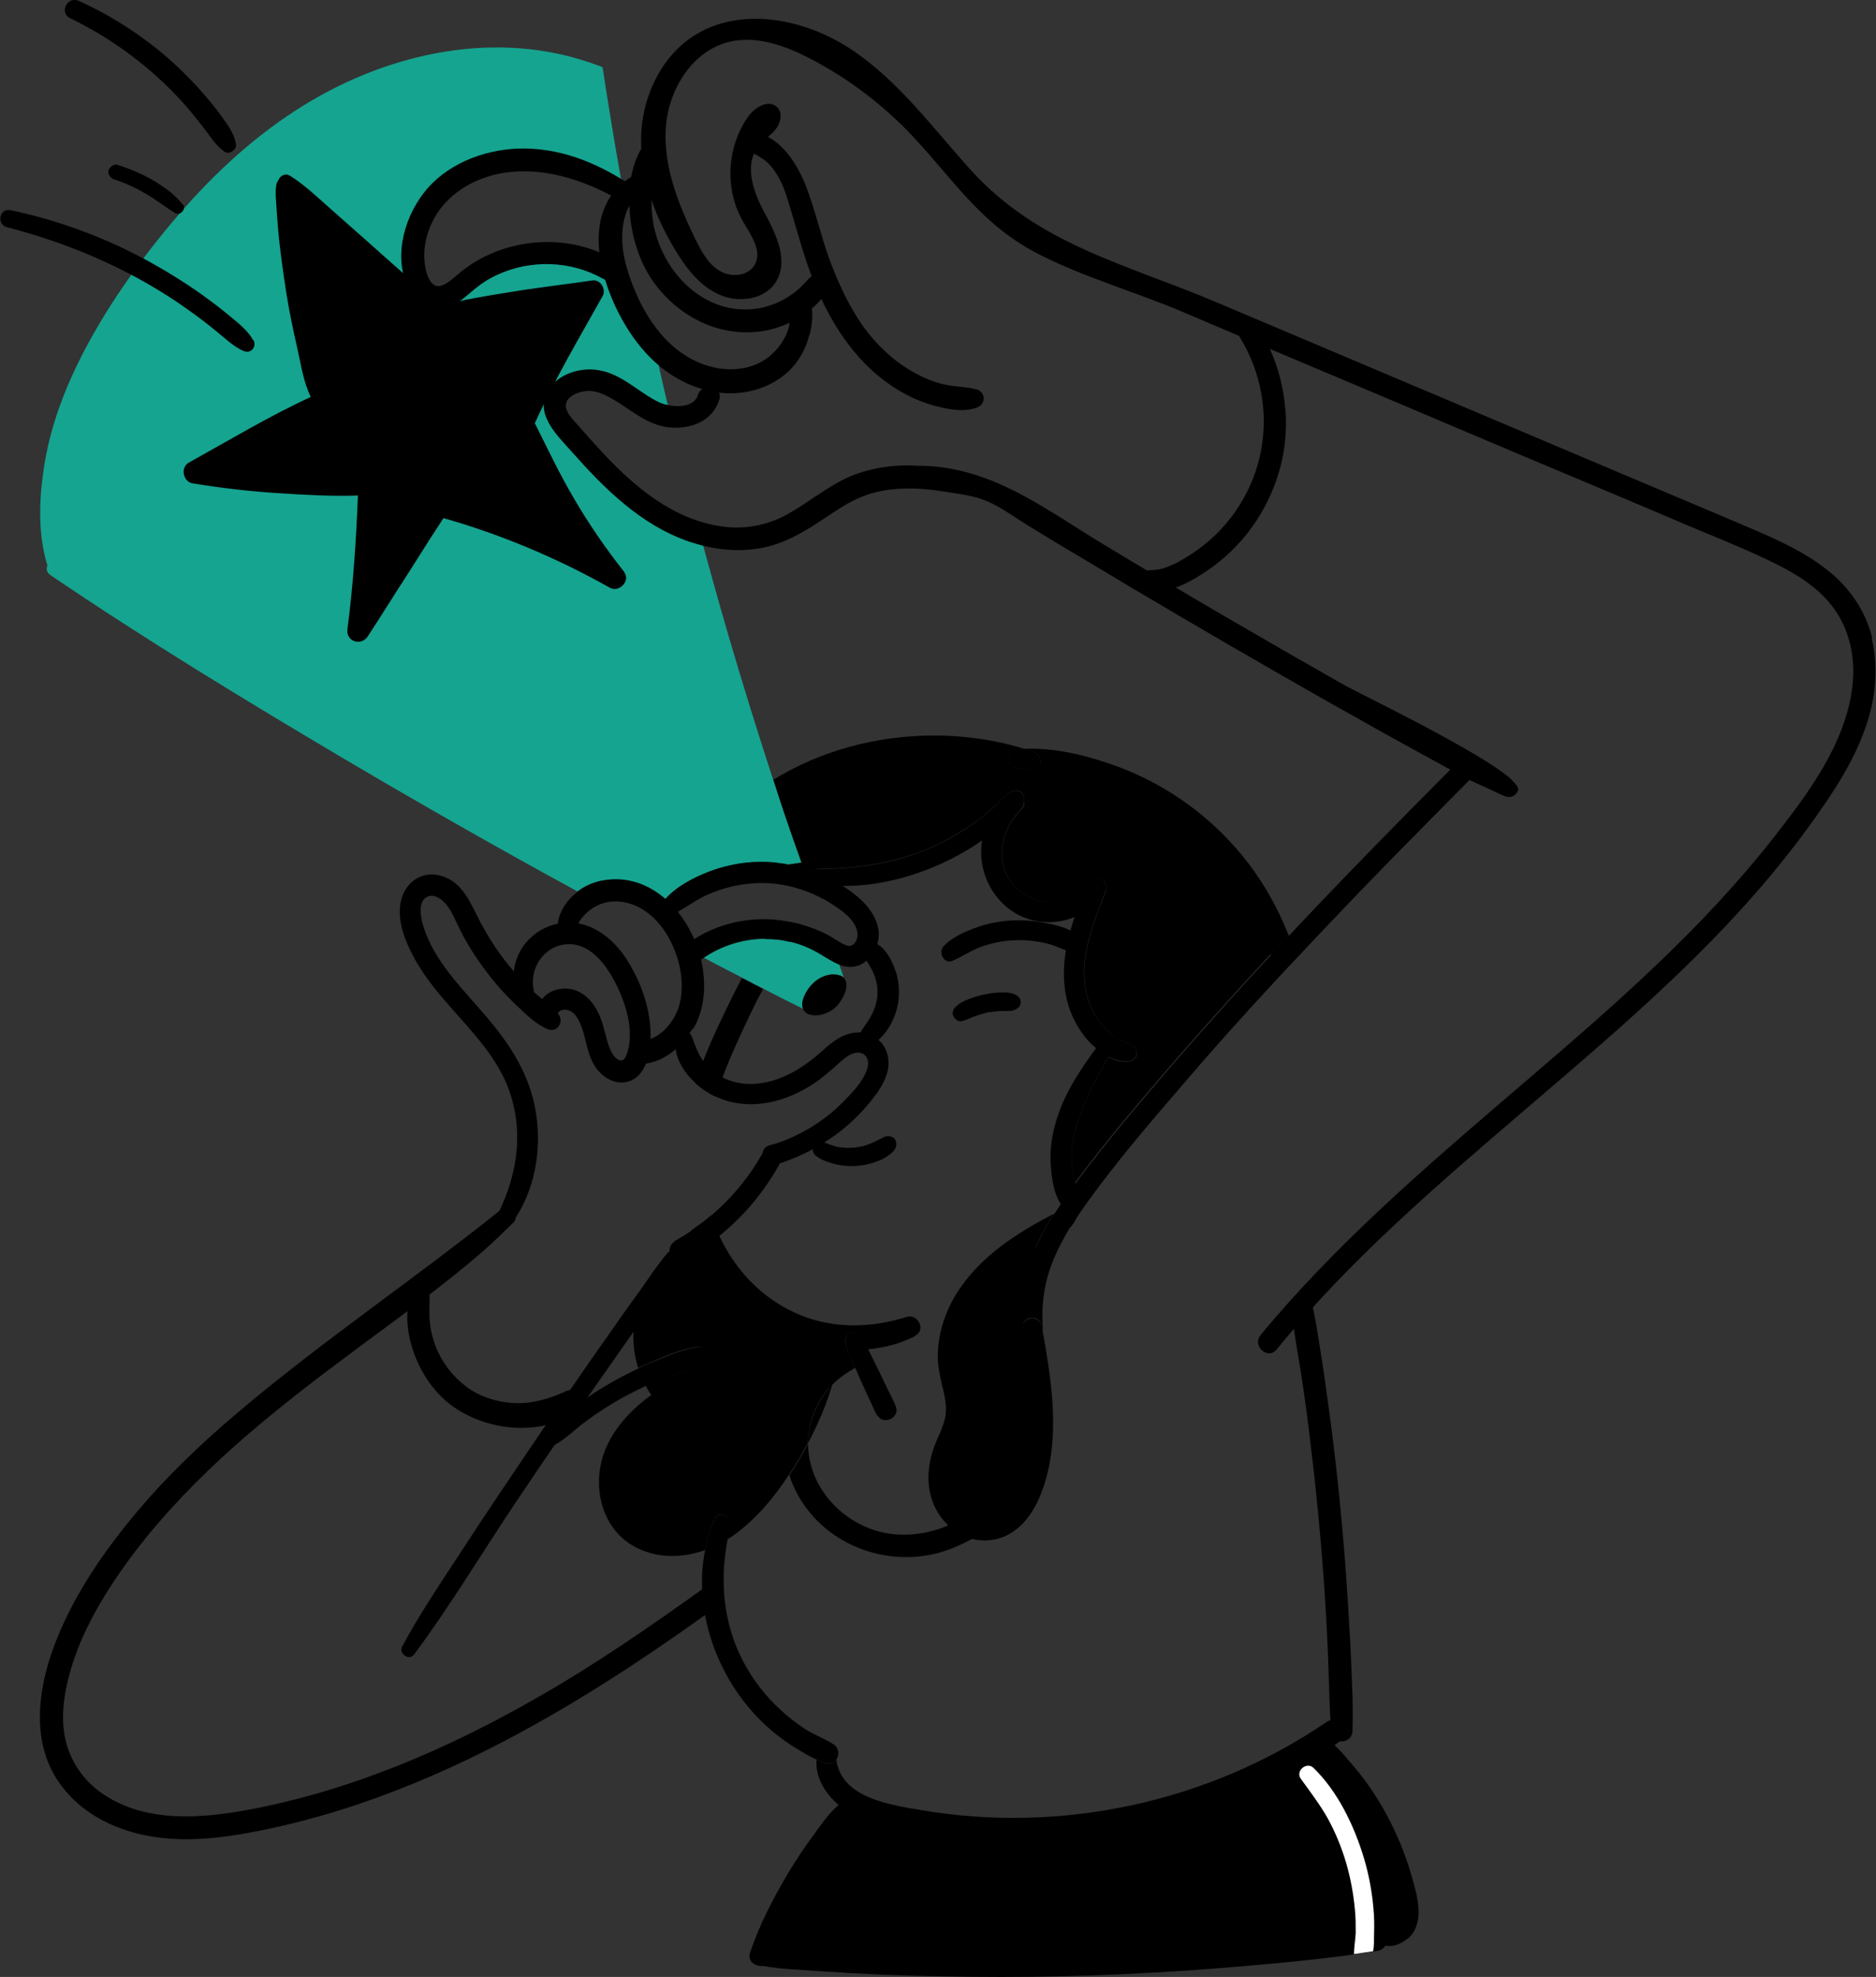 <svg width="168" height="177" viewBox="0 0 168 177" fill="none" xmlns="http://www.w3.org/2000/svg">
<rect x="0" y="0" width="168" height="177" fill="#333333" stroke="none"/>
<g clip-path="url(#clip0_803_53)">
<path d="M71.818 77.214C71.531 77.266 71.088 77.318 70.567 77.395C70.436 77.395 70.28 77.344 70.15 77.318C70.072 77.318 69.993 77.318 69.915 77.292C69.733 77.292 69.524 77.24 69.342 77.214C68.951 77.188 68.56 77.162 68.169 77.162C67.362 77.162 66.554 77.24 65.772 77.395C65.251 77.499 64.73 77.628 64.234 77.784C63.974 77.861 63.739 77.939 63.505 78.043C62.098 78.586 60.56 79.363 59.544 80.553C57.98 79.156 55.948 78.405 53.655 78.897C52.951 79.052 52.274 79.363 51.7 79.803C44.664 75.972 37.707 72.011 30.827 67.948C21.915 62.667 13.055 57.283 4.508 51.485C4.169 51.252 4.117 50.915 4.248 50.631C3.414 47.965 3.492 44.91 3.883 42.218C4.3 39.19 5.264 36.213 6.541 33.443C8.782 28.603 11.909 24.099 15.322 20.009C18.554 16.152 22.228 12.632 26.476 9.888C34.085 4.944 43.752 2.64 52.482 5.488C52.977 5.643 53.446 5.824 53.941 6.005C53.941 6.083 53.993 6.135 53.993 6.212C54.072 6.73 54.15 7.248 54.228 7.74C54.723 10.898 55.244 14.03 55.818 17.162C53.524 15.738 48.573 12.994 44.352 14.444C38.827 16.333 37.603 20.113 37.212 22.753C36.821 25.393 37.603 27.956 39.401 26.998C41.199 26.04 44.638 22.649 47.687 23.037C50.736 23.426 55.114 24.254 55.114 24.642C55.114 24.927 57.251 28.137 58.319 29.716C58.867 32.201 59.414 34.686 60.013 37.145C58.423 36.161 54.593 33.961 53.108 34.168C51.205 34.453 49.876 33.883 50.059 35.773C50.241 37.662 54.437 43.797 57.381 45.428C58.867 46.23 60.951 47.059 62.645 47.654C63.479 50.734 64.339 53.814 65.225 56.869C66.502 61.218 67.831 65.514 69.238 69.811C69.55 70.743 69.863 71.675 70.15 72.607C70.671 74.16 71.218 75.713 71.766 77.24L71.818 77.214Z" fill="#15A490"/>
<path d="M70.567 77.395C69.212 77.577 67.283 77.861 65.876 78.12C65.355 78.224 64.886 78.301 64.547 78.405C64.391 78.431 64.287 78.483 64.182 78.508C63.218 78.819 61.029 79.958 59.726 80.683C59.596 80.76 59.492 80.812 59.388 80.864C58.945 81.097 58.684 81.252 58.684 81.252C58.684 81.252 57.538 80.683 55.453 79.932C54.384 79.544 53.472 79.932 52.873 80.398C52.508 80.191 52.143 80.01 51.779 79.803C52.378 79.363 53.055 79.052 53.733 78.897C56 78.405 58.033 79.156 59.622 80.553C60.638 79.389 62.176 78.586 63.583 78.043C63.818 77.965 64.078 77.861 64.313 77.784C64.808 77.628 65.329 77.499 65.85 77.395C66.632 77.24 67.44 77.162 68.248 77.162C68.638 77.162 69.029 77.162 69.42 77.214C69.629 77.214 69.811 77.266 69.993 77.292C70.072 77.292 70.15 77.292 70.228 77.318C70.358 77.318 70.489 77.37 70.645 77.395H70.567Z" fill="#15A490"/>
<path d="M75.518 87.465C75.518 87.465 75.362 87.387 75.283 87.335C74.267 86.999 72.912 87.516 72.156 88.914C71.818 89.535 71.791 90.027 71.948 90.338C70.749 89.743 69.55 89.147 68.378 88.526C67.752 88.215 67.153 87.905 66.528 87.568C65.355 86.973 64.209 86.377 63.036 85.756C64.625 84.669 66.58 84.074 68.508 84.048C68.977 84.048 69.42 84.048 69.863 84.126C70.176 84.177 70.489 84.229 70.775 84.307C71.739 84.54 72.651 84.928 73.511 85.446C74.059 85.782 74.58 86.144 75.153 86.352C75.283 86.714 75.414 87.102 75.544 87.465H75.518Z" fill="#15A490"/>
<path d="M73.485 85.446C72.625 84.928 71.713 84.54 70.749 84.307C70.436 84.229 70.15 84.177 69.837 84.126C69.394 84.074 68.925 84.048 68.482 84.048C66.554 84.048 64.599 84.669 63.01 85.756C62.88 85.679 62.749 85.627 62.619 85.549C62.462 85.472 62.28 85.368 62.124 85.29C62.228 85.213 62.332 85.135 62.462 85.031C63.322 84.436 64.938 83.453 66.736 83.09C67.309 82.961 68.117 83.012 69.003 83.168C69.681 83.271 70.41 83.453 71.14 83.659C72.391 84.022 73.642 84.462 74.606 84.824C74.788 85.316 74.945 85.808 75.127 86.3C74.554 86.067 74.033 85.704 73.485 85.394V85.446Z" fill="#15A490"/>
<path d="M64.86 143.376C64.287 143.79 63.713 144.204 63.114 144.618C57.433 148.682 51.57 152.513 45.368 155.775C41.094 158.026 36.638 159.994 32.052 161.547C29.759 162.323 27.44 162.97 25.095 163.514C22.645 164.058 20.143 164.549 17.616 164.653C13.133 164.86 8.339 163.618 5.524 159.916C2.736 156.266 3.336 151.4 4.847 147.362C6.41 143.195 8.964 139.364 11.778 135.947C14.619 132.478 17.876 129.346 21.316 126.447C28.899 120.028 37.186 114.462 44.925 108.25C45.655 107.681 46.619 108.845 45.967 109.467C45.108 110.295 44.248 111.149 43.336 111.952C39.713 115.11 35.779 117.905 31.922 120.778C28.195 123.548 24.495 126.369 21.029 129.45C17.772 132.349 14.723 135.481 12.091 138.924C9.564 142.263 7.192 146.068 6.15 150.158C5.655 152.073 5.42 154.144 5.941 156.085C6.463 157.975 7.635 159.554 9.251 160.641C13.107 163.229 18.006 162.815 22.358 162.013C31.531 160.278 40.182 156.551 48.234 151.918C53.316 149.019 58.111 145.705 62.853 142.314C63.479 141.849 64.13 141.408 64.756 140.943C64.756 141.59 64.756 142.263 64.808 142.91C64.808 143.065 64.834 143.22 64.86 143.376Z" fill="black"/>
<path d="M61.186 112.78C61.186 112.78 61.16 112.987 61.081 113.116C60.664 113.815 60.195 114.462 59.7 115.135C59.231 115.757 58.788 116.352 58.345 116.973C57.824 117.724 57.277 118.449 56.756 119.199C56.391 119.717 56.026 120.235 55.687 120.727C54.671 122.176 53.655 123.626 52.638 125.075C51.648 126.499 50.658 127.948 49.668 129.372C48.495 131.055 47.375 132.763 46.228 134.445C43.179 139.001 40.339 143.738 37.081 148.138C36.638 148.734 35.674 148.035 36.013 147.414C37.498 144.67 39.218 142.081 40.938 139.467C43.544 135.455 46.228 131.495 48.912 127.534C49.355 126.913 49.772 126.266 50.215 125.645C50.476 125.256 50.762 124.842 51.049 124.454C52.326 122.59 53.629 120.727 54.932 118.889C55.713 117.75 56.521 116.637 57.329 115.524C58.111 114.411 58.867 113.246 59.779 112.185C59.831 112.107 59.909 112.055 59.987 112.029C60.508 111.719 61.238 112.185 61.212 112.754L61.186 112.78Z" fill="black"/>
<path d="M78.384 98.052C77.681 99.035 76.821 99.941 75.909 100.744C75.257 101.313 74.554 101.831 73.798 102.297C73.459 102.504 73.121 102.711 72.782 102.892C71.844 103.41 70.853 103.824 69.837 104.16C69.707 104.212 69.603 104.238 69.472 104.264C68.717 104.471 68.222 103.772 68.3 103.203C68.352 102.944 68.508 102.685 68.821 102.581C68.821 102.581 68.873 102.581 68.899 102.581C69.055 102.53 69.212 102.478 69.368 102.426C71.687 101.675 73.798 100.381 75.518 98.647C76.3 97.844 77.238 96.887 77.629 95.799C78.019 94.738 77.342 93.91 76.248 94.376C75.674 94.635 75.205 95.126 74.736 95.541C74.293 95.929 73.824 96.317 73.355 96.68C72.391 97.379 71.349 97.948 70.228 98.336C68.248 99.035 66.059 99.087 64.156 98.207C63.974 98.129 63.818 98.052 63.635 97.948C63.192 97.689 62.723 97.379 62.306 96.99C61.394 96.162 60.664 95.101 60.508 93.936C60.456 93.599 60.456 93.263 60.508 92.9C60.612 92.279 61.342 92.176 61.759 92.512C61.837 92.59 61.915 92.693 61.967 92.823C62.254 93.651 62.541 94.402 63.01 95.049C63.192 95.282 63.401 95.541 63.661 95.748C64 96.032 64.339 96.266 64.73 96.472C65.381 96.809 66.111 96.99 66.867 97.042C69.394 97.171 71.713 95.799 73.511 94.195C74.45 93.341 75.492 92.46 76.847 92.434C78.098 92.434 79.166 93.211 79.479 94.428C79.818 95.774 79.166 96.99 78.41 98.052H78.384Z" fill="black"/>
<path d="M70.124 103.332C70.072 103.617 69.967 103.901 69.837 104.16C69.707 104.419 69.55 104.678 69.394 104.937C69.081 105.455 68.743 105.946 68.404 106.438C67.752 107.344 67.049 108.198 66.267 108.975C65.668 109.57 65.068 110.14 64.417 110.657C64.182 110.864 63.922 111.046 63.687 111.227C63.349 111.486 63.01 111.719 62.671 111.952C62.541 112.029 62.41 112.133 62.28 112.21C61.915 112.443 61.577 112.702 61.186 112.806C60.951 112.883 60.691 112.883 60.404 112.754C60.143 112.651 59.987 112.366 59.961 112.081C59.961 112.003 59.961 111.926 59.961 111.848C60.039 111.175 60.847 110.89 61.368 110.554C61.55 110.424 61.733 110.321 61.915 110.191C62.15 110.01 62.41 109.855 62.645 109.674C63.01 109.415 63.375 109.13 63.713 108.82C64.13 108.457 64.521 108.095 64.912 107.707C65.668 106.956 66.345 106.153 66.971 105.299C67.257 104.911 67.518 104.523 67.778 104.109C67.961 103.824 68.117 103.539 68.274 103.28C68.404 103.073 68.56 102.892 68.717 102.711C68.717 102.711 68.769 102.659 68.795 102.633C68.951 102.504 69.16 102.452 69.342 102.452C69.785 102.452 70.176 102.84 70.098 103.384L70.124 103.332Z" fill="black"/>
<path d="M49.98 90.752C49.381 90.053 48.599 89.535 47.922 88.914C47.244 88.293 46.593 87.646 45.993 86.947C44.821 85.601 43.831 84.1 42.997 82.521C42.137 80.89 41.485 79.026 39.557 78.431C37.837 77.887 36.274 78.974 35.909 80.657C35.57 82.184 36.091 83.763 36.769 85.135C37.472 86.61 38.462 87.956 39.505 89.199C41.59 91.684 44.091 94.013 45.368 97.042C46.958 100.873 46.437 104.937 44.638 108.587C44.274 109.337 45.368 110.191 45.889 109.441C47.896 106.671 48.521 102.995 48 99.656C47.479 96.291 45.733 93.573 43.544 91.011C41.59 88.707 39.27 86.481 38.15 83.608C37.837 82.831 37.16 80.76 38.306 80.269C38.932 80.01 39.609 80.553 39.974 80.993C40.547 81.718 40.86 82.598 41.277 83.401C42.163 85.135 43.283 86.74 44.534 88.215C45.16 88.94 45.811 89.613 46.515 90.26C47.244 90.959 48.052 91.71 48.99 92.124C49.928 92.538 50.58 91.451 49.954 90.726L49.98 90.752Z" fill="black"/>
<path d="M56.182 85.989C54.88 83.918 52.691 82.21 50.085 82.676C47.114 83.194 45.212 86.248 46.306 89.095C46.671 90.027 48 89.587 47.791 88.629C47.375 86.688 48.73 84.669 50.762 84.54C52.795 84.41 54.176 86.248 55.036 87.853C56.026 89.717 56.886 92.383 56.104 94.454C55.713 95.515 54.906 94.635 54.645 93.962C54.202 92.9 54.098 91.761 53.603 90.726C53.108 89.691 52.274 88.759 51.101 88.552C50.007 88.371 48.834 88.785 48.339 89.794C47.791 90.907 49.355 91.606 50.007 90.648C50.189 90.39 50.606 90.364 50.866 90.441C51.361 90.571 51.674 91.037 51.883 91.477C52.456 92.641 52.482 94.013 53.108 95.178C53.707 96.317 55.01 97.249 56.339 96.809C57.563 96.395 58.033 95.023 58.189 93.858C58.528 91.166 57.642 88.319 56.209 86.041L56.182 85.989Z" fill="black"/>
<path d="M62.02 92.098C61.941 92.227 61.837 92.383 61.759 92.512C61.42 93.03 61.003 93.522 60.508 93.936C59.648 94.686 58.606 95.204 57.485 95.256C56.391 95.308 56.026 93.625 57.12 93.366C58.033 93.159 58.84 92.874 59.518 92.201C60.143 91.58 60.612 90.804 60.847 89.95C61.368 87.905 60.847 85.627 59.805 83.815C58.84 82.158 57.251 80.786 55.27 80.709C53.42 80.631 51.909 81.874 51.388 83.582C51.153 84.358 49.98 84.332 49.928 83.478C49.798 82.003 50.606 80.657 51.805 79.777C52.404 79.337 53.081 79.026 53.759 78.871C56.026 78.379 58.059 79.13 59.648 80.528C59.7 80.579 59.726 80.605 59.779 80.657C60.117 80.968 60.43 81.304 60.743 81.692C61.342 82.443 61.811 83.271 62.202 84.151C62.332 84.462 62.462 84.773 62.541 85.083C62.593 85.264 62.645 85.42 62.697 85.601C62.697 85.627 62.697 85.678 62.723 85.704C62.723 85.808 62.775 85.912 62.801 85.989C63.244 88.034 63.166 90.26 62.098 92.098H62.02Z" fill="black"/>
<path d="M77.16 86.326C76.43 86.688 75.752 86.61 75.127 86.352C74.554 86.119 74.033 85.756 73.485 85.446C72.625 84.928 71.713 84.54 70.749 84.307C70.436 84.229 70.15 84.177 69.837 84.126C69.394 84.074 68.925 84.048 68.482 84.048C66.554 84.048 64.599 84.669 63.01 85.756C62.906 85.834 62.827 85.886 62.723 85.963C62.723 85.963 62.671 85.989 62.645 86.015C61.681 86.714 60.664 85.161 61.629 84.462C61.785 84.358 61.941 84.229 62.098 84.126C64.13 82.805 66.58 82.184 69.003 82.314C69.16 82.314 69.342 82.314 69.498 82.365C70.254 82.443 70.958 82.572 71.687 82.754C71.922 82.805 72.13 82.883 72.365 82.961C72.964 83.168 73.511 83.375 74.059 83.66C74.554 83.918 74.997 84.255 75.492 84.514C75.883 84.721 76.248 84.799 76.534 84.436C76.769 84.151 76.847 83.763 76.769 83.427C76.56 82.288 75.283 81.433 74.371 80.864C74.007 80.631 73.616 80.424 73.251 80.243C72.677 79.958 72.078 79.725 71.453 79.544C70.098 79.13 68.665 78.974 67.231 79.104C65.981 79.207 64.756 79.518 63.583 80.01C62.515 80.45 61.603 81.123 60.612 81.692C60.534 81.744 60.482 81.77 60.404 81.822C59.7 82.236 59.023 81.485 59.309 80.864C59.309 80.786 59.388 80.735 59.414 80.683C59.44 80.631 59.492 80.605 59.518 80.553C60.534 79.389 62.072 78.586 63.479 78.043C63.713 77.965 63.974 77.861 64.209 77.784C64.704 77.628 65.225 77.499 65.746 77.395C66.528 77.24 67.335 77.162 68.143 77.162C68.534 77.162 68.925 77.162 69.316 77.214C69.524 77.214 69.707 77.266 69.889 77.292C69.967 77.292 70.046 77.292 70.124 77.318C70.254 77.318 70.384 77.37 70.541 77.395C70.723 77.421 70.906 77.473 71.088 77.499C71.166 77.499 71.244 77.525 71.296 77.551C71.557 77.628 71.844 77.68 72.104 77.758C72.313 77.81 72.495 77.887 72.704 77.965C72.73 77.965 72.782 77.965 72.808 77.991C73.251 78.146 73.668 78.327 74.085 78.534C74.528 78.741 74.971 79 75.388 79.259C75.7 79.466 76.013 79.673 76.326 79.906C77.42 80.735 78.463 81.848 78.671 83.271C78.827 84.462 78.228 85.782 77.134 86.326H77.16Z" fill="black"/>
<path d="M75.805 88.319C75.778 88.655 75.622 89.018 75.466 89.328C75.335 89.561 75.179 89.794 75.049 89.95C74.528 90.571 73.668 90.933 72.99 90.907C72.495 90.907 72.104 90.726 71.922 90.364C71.766 90.027 71.818 89.561 72.13 88.94C72.886 87.542 74.241 86.999 75.257 87.361C75.362 87.387 75.44 87.439 75.492 87.49C75.752 87.698 75.831 87.982 75.778 88.319H75.805Z" fill="black"/>
<path d="M91.205 89.225C90.736 88.862 90.163 88.837 89.59 88.862C89.094 88.862 88.625 88.94 88.13 89.044C87.713 89.121 87.296 89.251 86.879 89.406C86.41 89.587 85.837 89.82 85.498 90.234C85.316 90.467 85.238 90.752 85.394 91.011C85.524 91.244 85.785 91.477 86.072 91.425C86.384 91.373 86.619 91.27 86.906 91.14C86.801 91.192 87.062 91.063 87.088 91.063C87.166 91.037 87.244 91.011 87.323 90.985C87.713 90.83 88.13 90.726 88.521 90.623C88.521 90.623 88.573 90.623 88.599 90.623C88.599 90.623 88.625 90.623 88.677 90.623C88.782 90.623 88.886 90.597 88.99 90.571C89.199 90.571 89.407 90.519 89.59 90.519C90.085 90.519 90.58 90.571 90.919 90.39C91.153 90.286 91.335 90.131 91.388 89.872C91.44 89.639 91.362 89.38 91.179 89.225H91.205Z" fill="black"/>
<path d="M96.651 83.996C96.104 83.142 94.619 82.831 93.681 82.65C92.638 82.417 91.518 82.365 90.45 82.417C89.407 82.495 88.339 82.702 87.375 83.064C86.384 83.427 85.186 83.944 84.482 84.747C84.013 85.29 84.534 86.352 85.316 86.015C86.176 85.653 86.932 85.109 87.844 84.772C88.73 84.462 89.616 84.255 90.554 84.203C91.466 84.125 92.352 84.203 93.238 84.358C93.681 84.436 94.124 84.566 94.541 84.721C95.036 84.902 95.531 85.187 96.052 85.135C96.599 85.083 96.938 84.462 96.625 83.996H96.651Z" fill="black"/>
<path d="M79.974 101.857C79.635 101.624 79.296 101.727 78.958 101.908C78.593 102.09 78.176 102.322 77.785 102.452C77.342 102.633 77.003 102.685 76.586 102.737C76.065 102.788 75.622 102.788 75.153 102.711C74.554 102.607 74.189 102.4 73.616 102.219C72.912 102.012 72.521 102.97 72.99 103.41C73.381 103.772 73.928 103.979 74.45 104.134C74.945 104.29 75.44 104.367 75.961 104.393C76.925 104.445 77.915 104.264 78.801 103.876C79.062 103.772 79.296 103.643 79.505 103.487C79.739 103.332 80.052 103.073 80.182 102.814C80.339 102.504 80.287 102.064 80 101.857H79.974Z" fill="black"/>
<path d="M66.476 87.594C67.101 87.905 67.7 88.215 68.326 88.552C67.987 89.173 67.674 89.794 67.362 90.441C66.423 92.383 65.485 94.402 64.704 96.447C64.495 97.016 64.287 97.612 64.104 98.181C63.922 98.103 63.766 98.026 63.583 97.922C63.14 97.663 62.671 97.353 62.254 96.964C62.462 96.317 62.697 95.67 62.958 95.023C63.791 92.874 64.808 90.804 65.824 88.759C66.033 88.371 66.215 87.982 66.423 87.594H66.476Z" fill="black"/>
<path d="M71.687 82.779C71.505 83.09 71.296 83.401 71.114 83.711C70.984 83.918 70.853 84.126 70.749 84.333C70.436 84.255 70.15 84.203 69.837 84.151C69.394 84.1 68.925 84.074 68.482 84.074C68.665 83.789 68.821 83.504 69.003 83.194C69.16 82.909 69.342 82.65 69.524 82.365C70.28 82.443 70.984 82.572 71.713 82.754L71.687 82.779Z" fill="black"/>
<path d="M74.111 78.56C74.137 78.716 74.111 78.897 74.007 79.078C74.007 79.13 73.954 79.156 73.928 79.207C73.72 79.544 73.485 79.906 73.277 80.243C72.704 79.958 72.104 79.725 71.479 79.544C71.844 79.052 72.234 78.56 72.625 78.094C72.677 78.043 72.704 78.017 72.756 77.965C72.834 77.887 72.938 77.861 73.042 77.835C73.511 77.732 74.033 78.094 74.111 78.56Z" fill="black"/>
<path d="M81.98 119.613C80.651 120.286 79.192 120.675 77.733 120.804C77.498 120.338 77.29 119.846 76.899 119.484C76.456 119.044 75.674 119.432 75.7 120.054C75.7 120.312 75.778 120.571 75.883 120.83C76.013 121.167 76.169 121.503 76.3 121.814C76.378 122.021 76.482 122.254 76.586 122.461C75.831 122.901 75.127 123.367 74.502 124.014C74.397 124.117 74.319 124.221 74.215 124.299C73.511 125.101 72.99 126.059 72.677 127.068C72.469 127.793 72.365 128.492 72.339 129.191C72.13 129.605 71.896 129.993 71.687 130.382C71.375 130.925 71.036 131.469 70.671 132.012C69.316 134.083 67.674 136.05 65.668 137.474C65.485 137.603 65.303 137.733 65.121 137.836C65.199 137.396 65.277 136.956 65.381 136.516C65.564 135.714 64.313 135.222 63.974 136.024C63.583 136.93 63.322 137.862 63.114 138.794C61.186 139.467 59.049 139.545 57.147 138.639C54.384 137.345 53.238 134.212 53.759 131.339C54.228 128.647 56.156 126.473 58.319 124.894C58.137 124.635 57.98 124.35 57.824 124.066C58.293 123.859 58.762 123.626 59.231 123.444C60.456 122.953 61.785 122.642 62.984 122.073C63.713 121.71 63.27 120.519 62.489 120.597C61.16 120.727 59.804 121.322 58.58 121.84C58.085 122.047 57.616 122.254 57.147 122.461C56.808 121.4 56.678 120.286 56.73 119.173C57.251 118.423 57.798 117.672 58.319 116.947C58.762 116.326 59.231 115.731 59.674 115.11C60.169 114.437 60.638 113.789 61.055 113.091C61.133 112.987 61.16 112.883 61.16 112.754C61.55 112.65 61.889 112.392 62.254 112.159C62.384 112.081 62.515 112.003 62.645 111.9C62.984 111.667 63.322 111.434 63.661 111.175C63.896 110.994 64.156 110.813 64.391 110.606C64.495 110.813 64.599 111.02 64.704 111.227C66.215 114.152 68.586 116.481 71.687 117.75C74.762 118.992 78.072 118.889 81.199 117.905C82.189 117.594 82.945 119.07 81.98 119.562V119.613Z" fill="black"/>
<path d="M64.391 110.657C64.156 110.864 63.896 111.046 63.661 111.227C63.322 111.486 62.984 111.719 62.645 111.952C62.593 111.874 62.567 111.77 62.515 111.693C62.28 111.201 62.072 110.683 61.889 110.166C62.124 109.984 62.384 109.829 62.619 109.648C62.984 109.389 63.349 109.104 63.687 108.794C63.87 109.415 64.104 110.062 64.391 110.657Z" fill="black"/>
<path d="M77.733 120.778C77.472 120.778 77.212 120.83 76.951 120.83C76.612 120.83 76.248 120.83 75.909 120.83C75.805 120.571 75.726 120.312 75.726 120.028C75.7 119.406 76.456 119.044 76.925 119.458C77.29 119.795 77.524 120.312 77.759 120.778H77.733Z" fill="black"/>
<path d="M91.7 71.623C91.388 72.451 90.632 73.073 89.98 73.642C89.329 74.212 88.651 74.755 87.948 75.247C86.541 76.231 85.003 77.059 83.414 77.706C80.912 78.716 78.15 79.363 75.414 79.311C74.919 79.311 74.423 79.285 73.928 79.233C73.694 79.233 73.459 79.181 73.225 79.156C72.677 79.078 72.573 78.431 72.834 78.069C72.886 77.991 72.938 77.939 73.016 77.887C73.094 77.835 73.199 77.81 73.303 77.81C76.56 77.784 79.739 77.37 82.762 76.153C84.248 75.558 85.681 74.781 87.01 73.849C87.661 73.409 88.261 72.917 88.86 72.4C89.459 71.856 89.98 71.131 90.736 70.821C91.205 70.614 91.857 71.157 91.7 71.675V71.623Z" fill="black"/>
<path d="M101.16 94.997C100.534 95.101 99.857 94.919 99.257 94.609C98.867 94.402 98.476 94.117 98.137 93.832C97.876 93.625 97.668 93.392 97.459 93.185C96.495 92.098 95.818 90.778 95.505 89.354C95.192 87.905 95.218 86.481 95.453 85.083C95.557 84.488 95.687 83.918 95.844 83.349C95.974 82.935 96.078 82.521 96.235 82.106C94.072 82.987 91.492 82.624 89.72 80.812C88.209 79.285 87.635 77.188 87.948 75.247C88.209 73.668 89.016 72.141 90.397 71.079C90.919 70.691 91.544 71.079 91.674 71.623C91.752 71.882 91.674 72.141 91.492 72.374C89.616 74.263 88.912 77.292 90.892 79.388C92.638 81.252 95.896 81.304 97.381 79.052C98.007 78.068 99.414 78.793 98.971 79.854C97.928 82.598 96.651 85.678 97.225 88.655C97.433 89.768 97.928 90.881 98.658 91.761C98.997 92.176 99.44 92.59 99.909 92.874C100.404 93.159 100.951 93.34 101.42 93.651C102.02 94.065 101.863 94.868 101.134 94.997H101.16Z" fill="black"/>
<path d="M93.316 118.863C93.316 118.863 93.342 119.018 93.368 119.122C93.316 120.002 91.909 120.261 91.726 119.355C91.674 119.096 91.622 118.811 91.596 118.552C91.752 118.267 92.065 118.06 92.378 118.034C92.925 118.034 93.264 118.397 93.342 118.889L93.316 118.863Z" fill="black"/>
<path d="M63.01 122.073C61.811 122.642 60.482 122.927 59.257 123.444C58.788 123.652 58.319 123.859 57.85 124.066C57.59 123.548 57.355 123.03 57.199 122.487C57.668 122.254 58.163 122.047 58.632 121.865C59.857 121.374 61.212 120.752 62.541 120.623C63.296 120.545 63.766 121.736 63.036 122.098L63.01 122.073Z" fill="black"/>
<path d="M65.381 136.542C65.277 136.982 65.199 137.422 65.121 137.862C64.495 138.251 63.818 138.587 63.114 138.82C63.296 137.888 63.583 136.956 63.974 136.05C64.313 135.248 65.564 135.74 65.381 136.542Z" fill="black"/>
<path d="M74.528 124.014C73.98 125.8 73.251 127.534 72.365 129.191C72.365 128.492 72.469 127.793 72.704 127.068C73.016 126.059 73.564 125.101 74.241 124.299C74.319 124.195 74.423 124.092 74.528 124.014Z" fill="black"/>
<path d="M60.013 114.566C59.909 114.747 59.805 114.928 59.7 115.11C59.231 115.731 58.788 116.326 58.345 116.947C57.824 117.698 57.277 118.423 56.756 119.173C56.834 117.206 57.538 115.265 58.867 113.764C59.388 113.168 60.456 113.867 60.013 114.566Z" fill="black"/>
<path d="M78.541 126.732C78.228 126.162 77.993 125.541 77.707 124.972C77.472 124.454 77.238 123.936 77.003 123.419C76.873 123.108 76.743 122.823 76.612 122.513C76.508 122.306 76.404 122.073 76.326 121.865C76.195 121.555 76.013 121.218 75.909 120.882C75.805 120.623 75.726 120.364 75.726 120.079C75.7 119.458 76.456 119.096 76.925 119.51C77.29 119.846 77.524 120.364 77.759 120.83C77.811 120.934 77.863 121.037 77.915 121.141C78.176 121.658 78.41 122.176 78.671 122.668C78.932 123.211 79.192 123.755 79.453 124.299C79.713 124.842 80.026 125.386 80.234 125.955C80.599 126.939 79.088 127.638 78.593 126.732H78.541Z" fill="black"/>
<path d="M93.368 119.122C94.176 123.677 94.958 128.57 93.472 133.048C92.951 134.627 92.117 136.206 90.684 137.163C89.225 138.147 87.27 138.173 85.785 137.241C84.169 136.232 83.231 134.497 83.153 132.608C83.101 131.624 83.283 130.64 83.596 129.709C83.909 128.777 84.43 127.897 84.638 126.939C84.847 125.929 84.586 124.946 84.352 123.962C84.143 123.004 83.935 122.073 83.987 121.089C84.065 119.148 84.717 117.284 85.759 115.653C87.818 112.469 91.023 110.424 94.332 108.69C93.733 109.674 93.16 110.709 92.717 111.77C93.759 111.072 94.853 110.399 95.896 109.751C95.27 110.813 94.671 111.926 94.228 113.065C93.472 114.98 93.238 116.973 93.394 119.018V119.096C93.394 119.096 93.368 118.94 93.342 118.837C93.264 118.345 92.925 117.957 92.378 117.983C92.065 117.983 91.752 118.216 91.596 118.5C91.622 118.759 91.674 119.044 91.726 119.303C91.935 120.209 93.342 119.95 93.368 119.096V119.122Z" fill="black"/>
<path d="M93.316 118.863C93.316 118.863 93.342 119.018 93.368 119.122C93.316 120.002 91.909 120.261 91.726 119.355C91.674 119.096 91.622 118.811 91.596 118.552C91.752 118.267 92.065 118.06 92.378 118.034C92.925 118.034 93.264 118.397 93.342 118.889L93.316 118.863Z" fill="black"/>
<path d="M96.261 109.156C96.261 109.363 96.13 109.596 95.896 109.751C94.853 110.424 93.759 111.072 92.717 111.796C93.186 110.735 93.733 109.7 94.332 108.716C94.541 108.612 94.775 108.483 94.984 108.38C95.14 108.302 95.27 108.276 95.427 108.276C95.635 108.276 95.844 108.38 95.974 108.509C96.156 108.664 96.287 108.923 96.261 109.156Z" fill="black"/>
<path d="M99.492 94.195C99.414 94.324 99.335 94.479 99.257 94.609C98.137 96.628 96.964 98.75 96.339 100.976C96.026 102.115 95.896 103.254 96 104.419C96.052 104.911 96.13 105.377 96.287 105.843C96.287 105.895 96.287 105.946 96.339 105.998C96.521 106.568 96.834 107.059 96.886 107.655C96.964 108.224 96.469 108.535 95.974 108.509C95.791 108.509 95.609 108.431 95.479 108.328C95.479 108.328 95.453 108.328 95.427 108.276C95.244 108.121 95.088 107.939 94.958 107.732C94.384 106.852 94.202 105.558 94.124 104.652C93.993 103.358 94.124 102.038 94.463 100.795C95.14 98.155 96.599 95.981 98.163 93.832C98.241 93.703 98.345 93.599 98.424 93.47C98.866 92.874 99.831 93.573 99.492 94.195Z" fill="black"/>
<path d="M115.414 83.686C115.127 83.996 114.814 84.307 114.528 84.617C114.293 84.876 114.033 85.135 113.798 85.42C110.827 88.604 107.909 91.865 105.042 95.152C102.046 98.647 99.023 102.167 96.287 105.869C96.13 105.403 96.052 104.937 96 104.445C95.896 103.28 96.026 102.115 96.339 101.002C96.938 98.776 98.137 96.654 99.257 94.635C99.857 94.971 100.534 95.152 101.16 95.023C101.889 94.894 102.046 94.091 101.446 93.677C100.977 93.341 100.43 93.185 99.935 92.9C99.466 92.616 99.023 92.202 98.684 91.787C97.954 90.907 97.459 89.794 97.251 88.681C96.677 85.704 97.928 82.624 98.997 79.88C99.414 78.793 98.033 78.094 97.407 79.078C95.948 81.33 92.665 81.252 90.919 79.415C88.938 77.292 89.616 74.289 91.518 72.4C91.726 72.193 91.778 71.908 91.7 71.649C91.883 71.157 91.231 70.588 90.736 70.795C90.007 71.131 89.459 71.856 88.86 72.374C88.287 72.891 87.661 73.383 87.01 73.823C85.681 74.729 84.274 75.532 82.762 76.127C79.713 77.344 76.56 77.758 73.303 77.784C73.199 77.784 73.094 77.81 73.016 77.861C72.912 77.861 72.808 77.939 72.704 77.991C72.495 77.913 72.313 77.861 72.104 77.784C71.844 77.706 71.583 77.628 71.296 77.577C71.218 77.577 71.14 77.551 71.088 77.525C70.906 77.473 70.723 77.447 70.541 77.421C71.062 77.344 71.505 77.292 71.791 77.24C71.244 75.687 70.697 74.16 70.176 72.607C69.863 71.675 69.55 70.743 69.264 69.811C75.831 65.747 84.404 64.79 91.726 67.042C91.492 67.042 91.283 67.042 91.049 67.093C90.137 67.171 89.954 68.621 90.919 68.724C91.544 68.802 92.195 68.879 92.821 68.957C92.977 68.802 93.108 68.621 93.16 68.413C93.29 67.844 92.899 67.43 92.378 67.249C92.169 67.171 91.935 67.093 91.726 67.042C94.28 66.938 96.886 67.533 99.257 68.336C103.948 69.915 108.065 72.736 111.218 76.567C112.73 78.405 113.954 80.424 114.919 82.598C115.075 82.961 115.231 83.349 115.388 83.711L115.414 83.686Z" fill="black"/>
<path d="M65.876 78.12C65.72 78.69 64.886 79 64.547 78.405C64.417 78.198 64.339 77.991 64.261 77.81C64.756 77.654 65.277 77.525 65.798 77.421C65.798 77.525 65.85 77.629 65.876 77.732C65.928 77.861 65.928 78.017 65.876 78.12Z" fill="black"/>
<path d="M93.16 68.413C93.108 68.621 93.003 68.802 92.821 68.957C92.195 68.879 91.544 68.802 90.919 68.724C89.954 68.621 90.137 67.171 91.049 67.093C91.283 67.093 91.492 67.067 91.726 67.041C91.961 67.119 92.169 67.171 92.378 67.249C92.873 67.43 93.264 67.844 93.16 68.413Z" fill="black"/>
<path d="M93.16 68.413C93.108 68.621 93.003 68.802 92.821 68.957C92.195 68.879 91.544 68.802 90.919 68.724C89.954 68.621 90.137 67.171 91.049 67.093C91.283 67.093 91.492 67.067 91.726 67.041C91.961 67.119 92.169 67.171 92.378 67.249C92.873 67.43 93.264 67.844 93.16 68.413Z" fill="black"/>
<path d="M116.117 85.653C115.544 86.274 114.945 86.895 114.371 87.516C114.267 87.05 114.163 86.585 114.007 86.119C113.928 85.886 113.85 85.653 113.772 85.42C114.007 85.161 114.267 84.876 114.502 84.617C114.788 84.307 115.101 83.996 115.388 83.685C115.648 84.332 115.883 84.98 116.091 85.653H116.117Z" fill="black"/>
<path d="M80.209 86.999C79.948 86.144 79.453 85.135 78.697 84.617C78.358 84.384 77.941 84.307 77.603 84.617C77.264 84.902 77.212 85.316 77.42 85.704C77.759 86.3 78.15 86.817 78.358 87.49C78.567 88.112 78.645 88.759 78.541 89.406C78.436 90.053 78.228 90.597 77.889 91.166C77.707 91.477 77.524 91.71 77.342 91.994C77.16 92.279 76.925 92.59 76.873 92.926C76.821 93.211 77.003 93.547 77.316 93.573C78.28 93.677 79.036 92.849 79.531 92.098C80 91.399 80.313 90.545 80.443 89.716C80.573 88.811 80.495 87.879 80.234 86.999H80.209Z" fill="black"/>
<path d="M74.892 157.535C74.736 157.794 74.424 157.949 74.007 157.845C73.694 157.768 73.407 157.664 73.121 157.535C72.521 157.276 71.974 156.939 71.453 156.629C70.645 156.137 69.863 155.593 69.134 154.972C66.059 152.384 63.87 148.604 63.14 144.618C62.984 143.842 62.906 143.065 62.88 142.289C62.827 141.124 62.906 139.959 63.14 138.82C63.322 137.888 63.609 136.956 64 136.05C64.339 135.248 65.59 135.74 65.407 136.542C65.303 136.982 65.225 137.422 65.147 137.862C64.964 138.898 64.834 139.907 64.808 140.917C64.808 141.564 64.808 142.237 64.86 142.884C64.86 143.039 64.886 143.195 64.912 143.35C65.121 145.214 65.668 147.051 66.528 148.708C67.388 150.339 68.508 151.814 69.863 153.057C70.541 153.704 71.296 154.273 72.078 154.791C72.886 155.309 73.798 155.645 74.632 156.163C75.127 156.473 75.179 157.12 74.919 157.509L74.892 157.535Z" fill="black"/>
<path d="M77.003 122.254C76.873 122.331 76.743 122.409 76.612 122.461C76.508 122.254 76.404 122.021 76.326 121.814C76.195 121.503 76.013 121.167 75.909 120.83C76.039 120.778 76.143 120.752 76.274 120.727C76.508 120.675 76.769 120.727 76.951 120.83C77.446 121.141 77.655 121.891 77.003 122.254Z" fill="black"/>
<path d="M91.179 133.669C90.345 135.403 88.782 136.801 87.036 137.785C86.072 138.328 85.055 138.742 84.065 139.027C78.853 140.425 73.147 137.914 71.01 132.944C70.879 132.659 70.775 132.349 70.697 132.064C71.062 131.52 71.401 130.977 71.713 130.433C71.948 130.045 72.156 129.657 72.365 129.243C72.365 132.634 74.71 135.688 78.019 136.905C80.078 137.655 82.371 137.526 84.404 136.775C84.56 136.723 84.743 136.646 84.899 136.568C86.879 135.714 88.287 134.264 89.772 132.711C90.45 131.986 91.622 132.815 91.205 133.695L91.179 133.669Z" fill="black"/>
<path d="M63.01 122.073C61.811 122.642 60.482 122.927 59.257 123.444C58.788 123.652 58.319 123.859 57.85 124.066C57.147 124.402 56.443 124.765 55.766 125.127C54.593 125.774 53.472 126.499 52.404 127.301C51.518 127.948 50.658 128.828 49.668 129.372C49.563 129.424 49.433 129.476 49.329 129.553C48.834 129.76 48.391 129.139 48.599 128.725C48.86 128.207 49.251 127.767 49.72 127.327C50.319 126.784 50.997 126.292 51.57 125.852C51.752 125.722 51.909 125.593 52.091 125.489C52.274 125.36 52.456 125.23 52.638 125.101C53.368 124.583 54.15 124.117 54.932 123.677C55.661 123.263 56.417 122.875 57.199 122.513C57.668 122.28 58.163 122.073 58.632 121.891C59.857 121.4 61.212 120.778 62.541 120.649C63.296 120.571 63.766 121.762 63.036 122.124L63.01 122.073Z" fill="black"/>
<path d="M126.02 173.583C125.472 174.049 124.743 174.334 124.065 174.204C123.909 174.437 123.674 174.619 123.336 174.67C123.205 174.67 123.101 174.722 122.971 174.722C122.397 174.8 121.824 174.903 121.251 174.981C117.941 175.447 114.606 175.758 111.296 176.042C104.104 176.664 96.886 177 89.668 177C86.072 177 82.502 176.922 78.906 176.793C77.081 176.715 75.283 176.612 73.459 176.482C71.739 176.353 69.993 176.327 68.326 176.016C67.674 176.094 66.919 175.602 67.153 174.877C67.987 172.367 69.238 169.959 70.593 167.681C71.296 166.517 72.052 165.378 72.86 164.291C73.537 163.359 74.215 162.349 75.101 161.599C74.892 161.443 74.736 161.262 74.554 161.081C73.642 160.123 73.016 158.855 73.121 157.561C73.407 157.69 73.694 157.794 74.007 157.871C74.423 157.975 74.71 157.819 74.892 157.561C75.362 160.951 79.583 161.573 82.502 162.064C95.062 164.213 108.3 161.34 118.801 154.17C118.906 154.092 119.036 154.04 119.14 154.014C119.01 151.555 118.984 149.044 118.853 146.585C118.619 141.641 118.202 136.697 117.655 131.753C117.368 129.269 117.081 126.784 116.717 124.325C116.378 121.865 115.831 119.381 115.648 116.921C115.57 115.886 117.186 115.575 117.446 116.585C117.811 117.957 117.993 119.406 118.228 120.804C118.463 122.228 118.671 123.652 118.853 125.049C119.557 129.993 120.078 134.989 120.469 139.959C120.651 142.444 120.808 144.955 120.938 147.44C121.042 149.925 121.199 152.461 121.121 154.946C121.121 155.645 120.495 155.982 120 155.904C119.818 156.033 119.661 156.137 119.505 156.24C119.948 156.655 120.365 157.121 120.704 157.535C121.355 158.285 122.007 159.062 122.58 159.89C123.726 161.521 124.664 163.281 125.42 165.093C125.785 165.999 126.124 166.931 126.384 167.863C126.671 168.846 126.984 169.908 127.036 170.943C127.088 171.927 126.827 172.936 126.072 173.583H126.02Z" fill="black"/>
<path d="M74.892 157.535C74.736 157.793 74.423 157.949 74.007 157.845C73.694 157.768 73.407 157.664 73.121 157.535C73.121 157.198 73.199 156.862 73.329 156.525C73.616 155.774 74.84 156.085 74.84 156.836C74.84 157.069 74.84 157.302 74.892 157.535Z" fill="black"/>
<path d="M167.661 57.154C167.088 54.694 165.603 52.572 163.622 51.019C161.694 49.492 159.453 48.456 157.186 47.473C154.319 46.256 151.453 45.039 148.56 43.823C142.697 41.338 136.86 38.879 130.997 36.394C123.57 33.262 116.143 30.104 108.717 26.972C100.665 23.581 93.003 21.898 86.932 15.22C83.544 11.467 80.495 7.274 76.274 4.452C72.052 1.631 66.189 0.492 61.967 3.313C59.023 5.306 57.433 8.93 57.407 12.476C57.381 16.023 58.684 19.465 60.534 22.494C61.524 24.099 62.723 25.652 64.469 26.402C66.189 27.153 68.534 26.817 69.498 25.212C70.619 23.374 69.55 21.044 68.534 19.181C67.518 17.317 66.58 14.858 67.883 13.149C68.326 12.554 68.977 12.166 69.446 11.596C69.915 11.027 70.124 10.121 69.603 9.603C68.847 8.853 67.57 9.603 66.971 10.483C65.068 13.201 64.886 17.006 66.554 19.854C67.257 21.07 68.274 22.468 67.596 23.684C67.023 24.746 65.433 24.875 64.417 24.228C63.375 23.607 62.801 22.468 62.254 21.381C60.743 18.275 59.414 14.935 59.622 11.493C59.831 8.05 61.993 4.504 65.381 3.727C67.805 3.184 70.306 4.09 72.521 5.229C76.013 7.041 79.166 9.448 81.824 12.295C85.603 16.359 87.974 20.216 93.16 22.83C97.277 24.901 101.785 26.169 105.98 27.956C112.339 30.673 118.723 33.34 125.081 36.032C130.814 38.465 136.547 40.898 142.306 43.305C145.199 44.522 148.091 45.738 150.984 46.981C153.564 48.068 156.195 49.103 158.697 50.32C160.73 51.304 162.762 52.52 164.143 54.358C165.655 56.377 166.176 58.94 165.889 61.425C165.29 66.627 161.824 71.183 158.671 75.195C152.495 83.038 144.938 89.691 137.381 96.162C129.746 102.711 122.007 109.208 115.309 116.714C114.476 117.646 113.668 118.578 112.886 119.536C112.104 120.494 113.537 121.788 114.319 120.83C120.782 112.883 128.573 106.205 136.339 99.553C144.078 92.926 151.922 86.326 158.463 78.508C160.104 76.541 161.668 74.522 163.101 72.425C164.717 70.122 166.176 67.715 167.088 65.048C167.974 62.512 168.235 59.768 167.609 57.128L167.661 57.154Z" fill="black"/>
<path d="M87.453 34.867C86.463 34.608 85.446 34.634 84.456 34.401C83.492 34.168 82.554 33.754 81.694 33.262C79.922 32.252 78.436 30.803 77.264 29.172C75.961 27.308 75.023 25.238 74.241 23.115C73.459 20.941 72.964 18.637 72.104 16.489C71.296 14.47 69.577 11.803 67.075 11.855C66.267 11.855 66.059 13.02 66.762 13.382C67.648 13.822 68.482 14.185 69.108 14.961C69.811 15.816 70.228 16.851 70.541 17.886C71.244 20.138 71.818 22.416 72.651 24.642C74.241 28.81 76.691 32.744 80.651 35.048C81.668 35.643 82.788 36.109 83.935 36.394C85.081 36.679 86.41 36.912 87.531 36.472C88.313 36.161 88.261 35.074 87.453 34.867Z" fill="black"/>
<path d="M74.059 26.144C73.902 26.351 73.746 26.584 73.564 26.765C73.303 27.075 72.99 27.386 72.677 27.645C72.078 28.163 71.401 28.577 70.697 28.913C70.124 29.172 69.498 29.379 68.873 29.535C64.964 30.389 61.186 28.68 58.788 25.6C57.511 23.969 56.782 21.95 56.495 19.905C56.417 19.439 56.391 18.948 56.365 18.43C56.339 17.576 56.365 16.696 56.521 15.867C56.678 15.013 56.938 14.211 57.329 13.486C57.407 13.357 57.485 13.279 57.563 13.201C58.059 12.839 58.814 13.305 58.736 13.978C58.632 15.039 58.371 16.1 58.345 17.188C58.345 17.524 58.345 17.886 58.345 18.223C58.345 18.922 58.423 19.595 58.554 20.268C59.205 23.348 61.316 26.221 64.365 27.308C66.528 28.059 68.795 27.723 70.619 26.558C70.906 26.377 71.192 26.169 71.453 25.936C71.791 25.652 72.078 25.341 72.365 25.005C72.469 24.901 72.573 24.798 72.677 24.746C73.459 24.383 74.58 25.315 74.007 26.144H74.059Z" fill="black"/>
<path d="M72.495 29.923C72.182 31.217 71.531 32.408 70.541 33.314C68.847 34.841 66.58 35.41 64.365 35.151C64 35.1 63.635 35.048 63.27 34.944C63.114 34.919 62.958 34.867 62.827 34.815C60.378 34.09 58.397 32.485 56.886 30.441C54.046 26.61 51.388 19.025 56.521 15.841C57.433 15.272 58.189 16.515 57.407 17.136C56.964 17.498 56.599 17.912 56.365 18.404C55.505 19.983 55.609 22.131 56.078 23.788C57.199 27.774 59.779 32.123 64.209 32.951C66.085 33.288 68.091 32.874 69.42 31.424C69.993 30.803 70.489 30 70.671 29.172C70.671 29.095 70.697 28.991 70.723 28.887C70.775 28.551 70.801 28.189 70.749 27.852C70.697 27.386 70.567 27.024 70.671 26.532C70.958 26.351 71.244 26.144 71.505 25.911C71.661 25.911 71.818 25.988 71.948 26.092C72.417 26.428 72.625 26.998 72.704 27.645C72.808 28.422 72.677 29.276 72.521 29.923H72.495Z" fill="black"/>
<path d="M56.365 16.489C53.368 14.521 50.033 13.175 46.358 13.305C43.179 13.434 39.87 14.754 37.915 17.317C36.091 19.698 35.153 23.348 36.743 26.118C37.603 27.645 39.322 28.007 40.808 27.179C41.485 26.817 42.033 26.247 42.632 25.781C43.205 25.315 43.831 24.927 44.508 24.616C47.505 23.219 51.101 23.322 53.993 24.953C55.114 25.574 56 23.814 54.906 23.193C52.508 21.821 49.616 21.381 46.906 21.847C45.524 22.08 44.195 22.52 42.945 23.219C42.397 23.503 41.902 23.866 41.407 24.228C40.86 24.668 40.313 25.238 39.661 25.522C38.462 26.04 38.098 24.254 38.02 23.426C37.889 22.08 38.228 20.759 38.853 19.595C40.209 17.11 42.919 15.686 45.681 15.401C49.12 15.039 52.638 16.256 55.583 17.99C56.547 18.559 57.277 17.058 56.365 16.463V16.489Z" fill="black"/>
<path d="M135.349 69.785C132.664 67.326 121.407 61.942 120.261 61.269C113.068 57.179 105.928 53.038 98.867 48.767C93.576 45.583 88.73 41.7 82.215 41.7C80.026 41.571 77.785 41.882 75.778 42.813C73.876 43.719 72.261 45.091 70.41 46.101C68.638 47.059 66.632 47.421 64.651 47.136C60.3 46.515 56.912 43.668 54.02 40.587C53.264 39.785 52.56 38.983 51.831 38.154C51.388 37.636 50.476 36.834 50.71 36.057C50.892 35.488 51.596 35.177 52.117 35.074C52.873 34.893 53.577 35.074 54.254 35.41C56.156 36.316 57.694 38.025 59.883 38.258C61.811 38.465 63.818 37.74 64.417 35.773C64.782 34.582 62.853 34.194 62.489 35.385C62.098 36.679 59.961 36.446 59.049 36.032C57.199 35.151 55.661 33.443 53.55 33.133C51.909 32.874 49.954 33.495 49.068 34.97C47.87 37.015 49.798 38.879 51.075 40.303C54.072 43.694 57.355 47.007 61.759 48.508C63.844 49.207 66.085 49.466 68.248 49.052C70.384 48.638 72.209 47.498 73.981 46.308C74.997 45.635 76.013 44.936 77.134 44.496C78.306 44.004 79.557 43.797 80.834 43.745C82.111 43.694 83.414 43.823 84.665 44.03C85.889 44.237 87.244 44.367 88.417 44.884C89.694 45.428 90.919 46.36 92.117 47.084C93.603 47.99 95.114 48.922 96.625 49.802C99.674 51.64 102.723 53.452 105.772 55.238C111.818 58.784 117.889 62.279 124.039 65.695C125.993 66.783 127.922 67.844 129.876 68.905C125.003 73.797 120.182 78.716 115.466 83.737C115.179 84.048 114.866 84.358 114.58 84.669C114.345 84.928 114.085 85.187 113.85 85.472C110.879 88.655 107.961 91.917 105.094 95.204C102.098 98.699 99.075 102.219 96.339 105.92C96.339 105.946 96.287 105.972 96.261 105.998C95.844 106.568 95.427 107.163 95.01 107.784C94.801 108.095 94.593 108.431 94.384 108.768C93.785 109.751 93.212 110.787 92.769 111.848C93.811 111.149 94.906 110.476 95.948 109.803C96.052 109.596 96.182 109.415 96.313 109.208C96.651 108.664 97.016 108.147 97.381 107.629C100.013 103.979 102.984 100.511 105.928 97.094C108.691 93.858 111.531 90.7 114.423 87.594C114.997 86.973 115.57 86.352 116.169 85.73C119.01 82.702 121.876 79.699 124.795 76.722C127.062 74.419 129.329 72.115 131.596 69.837C131.857 69.966 132.117 70.07 132.378 70.2C132.769 70.381 133.186 70.562 133.577 70.743C134.02 70.95 134.489 71.209 134.958 71.338C135.375 71.442 135.818 71.157 135.948 70.769C136.026 70.562 135.818 70.251 135.401 69.863L135.349 69.785Z" fill="black"/>
<path d="M51.987 125.075C51.779 124.661 51.205 124.325 50.736 124.532C49.225 125.231 47.713 125.696 46.02 125.619C44.508 125.541 42.945 125.049 41.746 124.143C40.547 123.237 39.583 121.995 39.036 120.597C38.749 119.872 38.567 119.122 38.489 118.345C38.41 117.569 38.489 116.766 38.463 115.99C38.41 115.213 37.264 114.928 36.925 115.679C36.143 117.362 36.482 119.562 37.108 121.244C37.759 123.004 38.88 124.661 40.391 125.8C43.492 128.104 48.339 128.673 51.622 126.395C52.039 126.111 52.221 125.567 51.987 125.101V125.075Z" fill="black"/>
<path d="M115.023 35.85C114.71 33.469 113.902 31.217 112.625 29.198C111.974 28.163 110.384 29.198 111.036 30.207C112.938 33.288 113.616 37.015 112.886 40.561C112.235 43.745 110.436 46.696 107.883 48.741C107.153 49.336 106.345 49.854 105.511 50.32C105.042 50.553 104.573 50.76 104.078 50.915C103.505 51.071 102.932 51.045 102.358 51.096C101.55 51.148 101.29 52.287 102.02 52.65C103.974 53.607 106.45 52.209 108.065 51.122C109.629 50.061 111.01 48.741 112.104 47.214C114.476 43.926 115.57 39.888 115.023 35.876V35.85Z" fill="black"/>
<path d="M55.896 51.2C54.254 49.129 52.743 46.929 51.414 44.651C50.111 42.451 49.042 40.173 47.896 37.895C49.668 33.961 51.857 30.285 53.967 26.506C54.306 25.911 53.785 25.005 53.055 25.108C50.554 25.471 48.052 25.755 45.577 26.169C43.544 26.506 41.433 26.817 39.427 27.386C38.41 26.402 37.264 25.497 36.195 24.539C35.049 23.529 33.902 22.52 32.782 21.51C31.661 20.527 30.567 19.543 29.446 18.559C28.326 17.576 27.205 16.489 25.928 15.712C25.511 15.479 25.042 15.764 24.912 16.178C24.834 16.256 24.782 16.359 24.756 16.489C24.599 17.265 24.756 18.171 24.782 18.948C24.834 19.776 24.912 20.604 24.99 21.433C25.173 23.089 25.407 24.746 25.668 26.402C25.928 28.007 26.267 29.612 26.632 31.217C26.945 32.615 27.179 34.22 27.831 35.54C24.078 37.274 20.508 39.422 16.912 41.416C16.13 41.856 16.391 43.124 17.251 43.279C19.831 43.693 22.41 44.004 25.016 44.159C27.335 44.315 29.707 44.444 32.052 44.367C31.896 48.353 31.635 52.339 31.114 56.325C30.958 57.438 32.339 57.878 32.938 56.972C34.189 55.057 35.388 53.115 36.638 51.2C37.238 50.242 37.837 49.31 38.437 48.353C38.853 47.706 39.296 47.059 39.713 46.386C44.899 47.861 49.928 49.983 54.619 52.624C55.427 53.09 56.495 52.002 55.896 51.226V51.2Z" fill="black"/>
<path d="M22.671 30.466C22.202 29.586 21.264 28.861 20.508 28.24C19.7 27.567 18.866 26.946 18.006 26.325C16.313 25.134 14.541 24.047 12.691 23.063C8.99 21.122 5.029 19.672 0.938 18.818C-0.052 18.611 -0.339 20.087 0.625 20.345C4.534 21.355 8.313 22.779 11.883 24.668C13.629 25.6 15.322 26.635 16.938 27.8C17.746 28.37 18.528 28.965 19.283 29.586C20.065 30.207 20.899 31.036 21.811 31.424C22.462 31.709 23.01 31.062 22.697 30.44L22.671 30.466Z" fill="black"/>
<path d="M16.365 18.326C15.661 17.395 14.671 16.722 13.681 16.126C12.691 15.557 11.622 15.117 10.528 14.754C10.189 14.651 9.798 14.961 9.72 15.272C9.642 15.66 9.902 15.945 10.241 16.074C11.231 16.385 12.169 16.825 13.055 17.343C13.967 17.86 14.775 18.534 15.687 19.077C16.13 19.336 16.704 18.741 16.391 18.3L16.365 18.326Z" fill="black"/>
<path d="M20.117 10.82C19.674 10.147 19.179 9.526 18.658 8.904C17.59 7.636 16.443 6.445 15.218 5.358C12.795 3.21 10.007 1.424 7.062 0.078C6.046 -0.388 5.264 1.139 6.28 1.631C9.068 2.977 11.648 4.711 13.941 6.756C15.062 7.765 16.13 8.853 17.095 10.017C17.59 10.613 18.059 11.208 18.528 11.829C18.997 12.476 19.466 13.149 20.117 13.589C20.534 13.874 21.186 13.408 21.134 12.942C21.029 12.166 20.586 11.467 20.143 10.82H20.117Z" fill="black"/>
<path d="M123.049 173.247C123.049 173.713 123.049 174.23 122.971 174.696C122.397 174.774 121.824 174.877 121.251 174.955C121.251 174.334 121.381 173.661 121.407 173.04C121.407 172.341 121.407 171.616 121.329 170.917C121.199 169.519 120.938 168.122 120.547 166.776C120.13 165.378 119.583 164.032 118.879 162.763C118.176 161.521 117.316 160.408 116.482 159.243C115.987 158.544 117.029 157.69 117.629 158.285C119.818 160.408 121.277 163.488 122.137 166.336C122.58 167.811 122.866 169.364 122.997 170.891C123.075 171.668 123.075 172.444 123.049 173.221V173.247Z" fill="white"/>
</g>
<defs>
<clipPath id="clip0_803_53">
<rect width="168" height="177" fill="white"/>
</clipPath>
</defs>
</svg>
